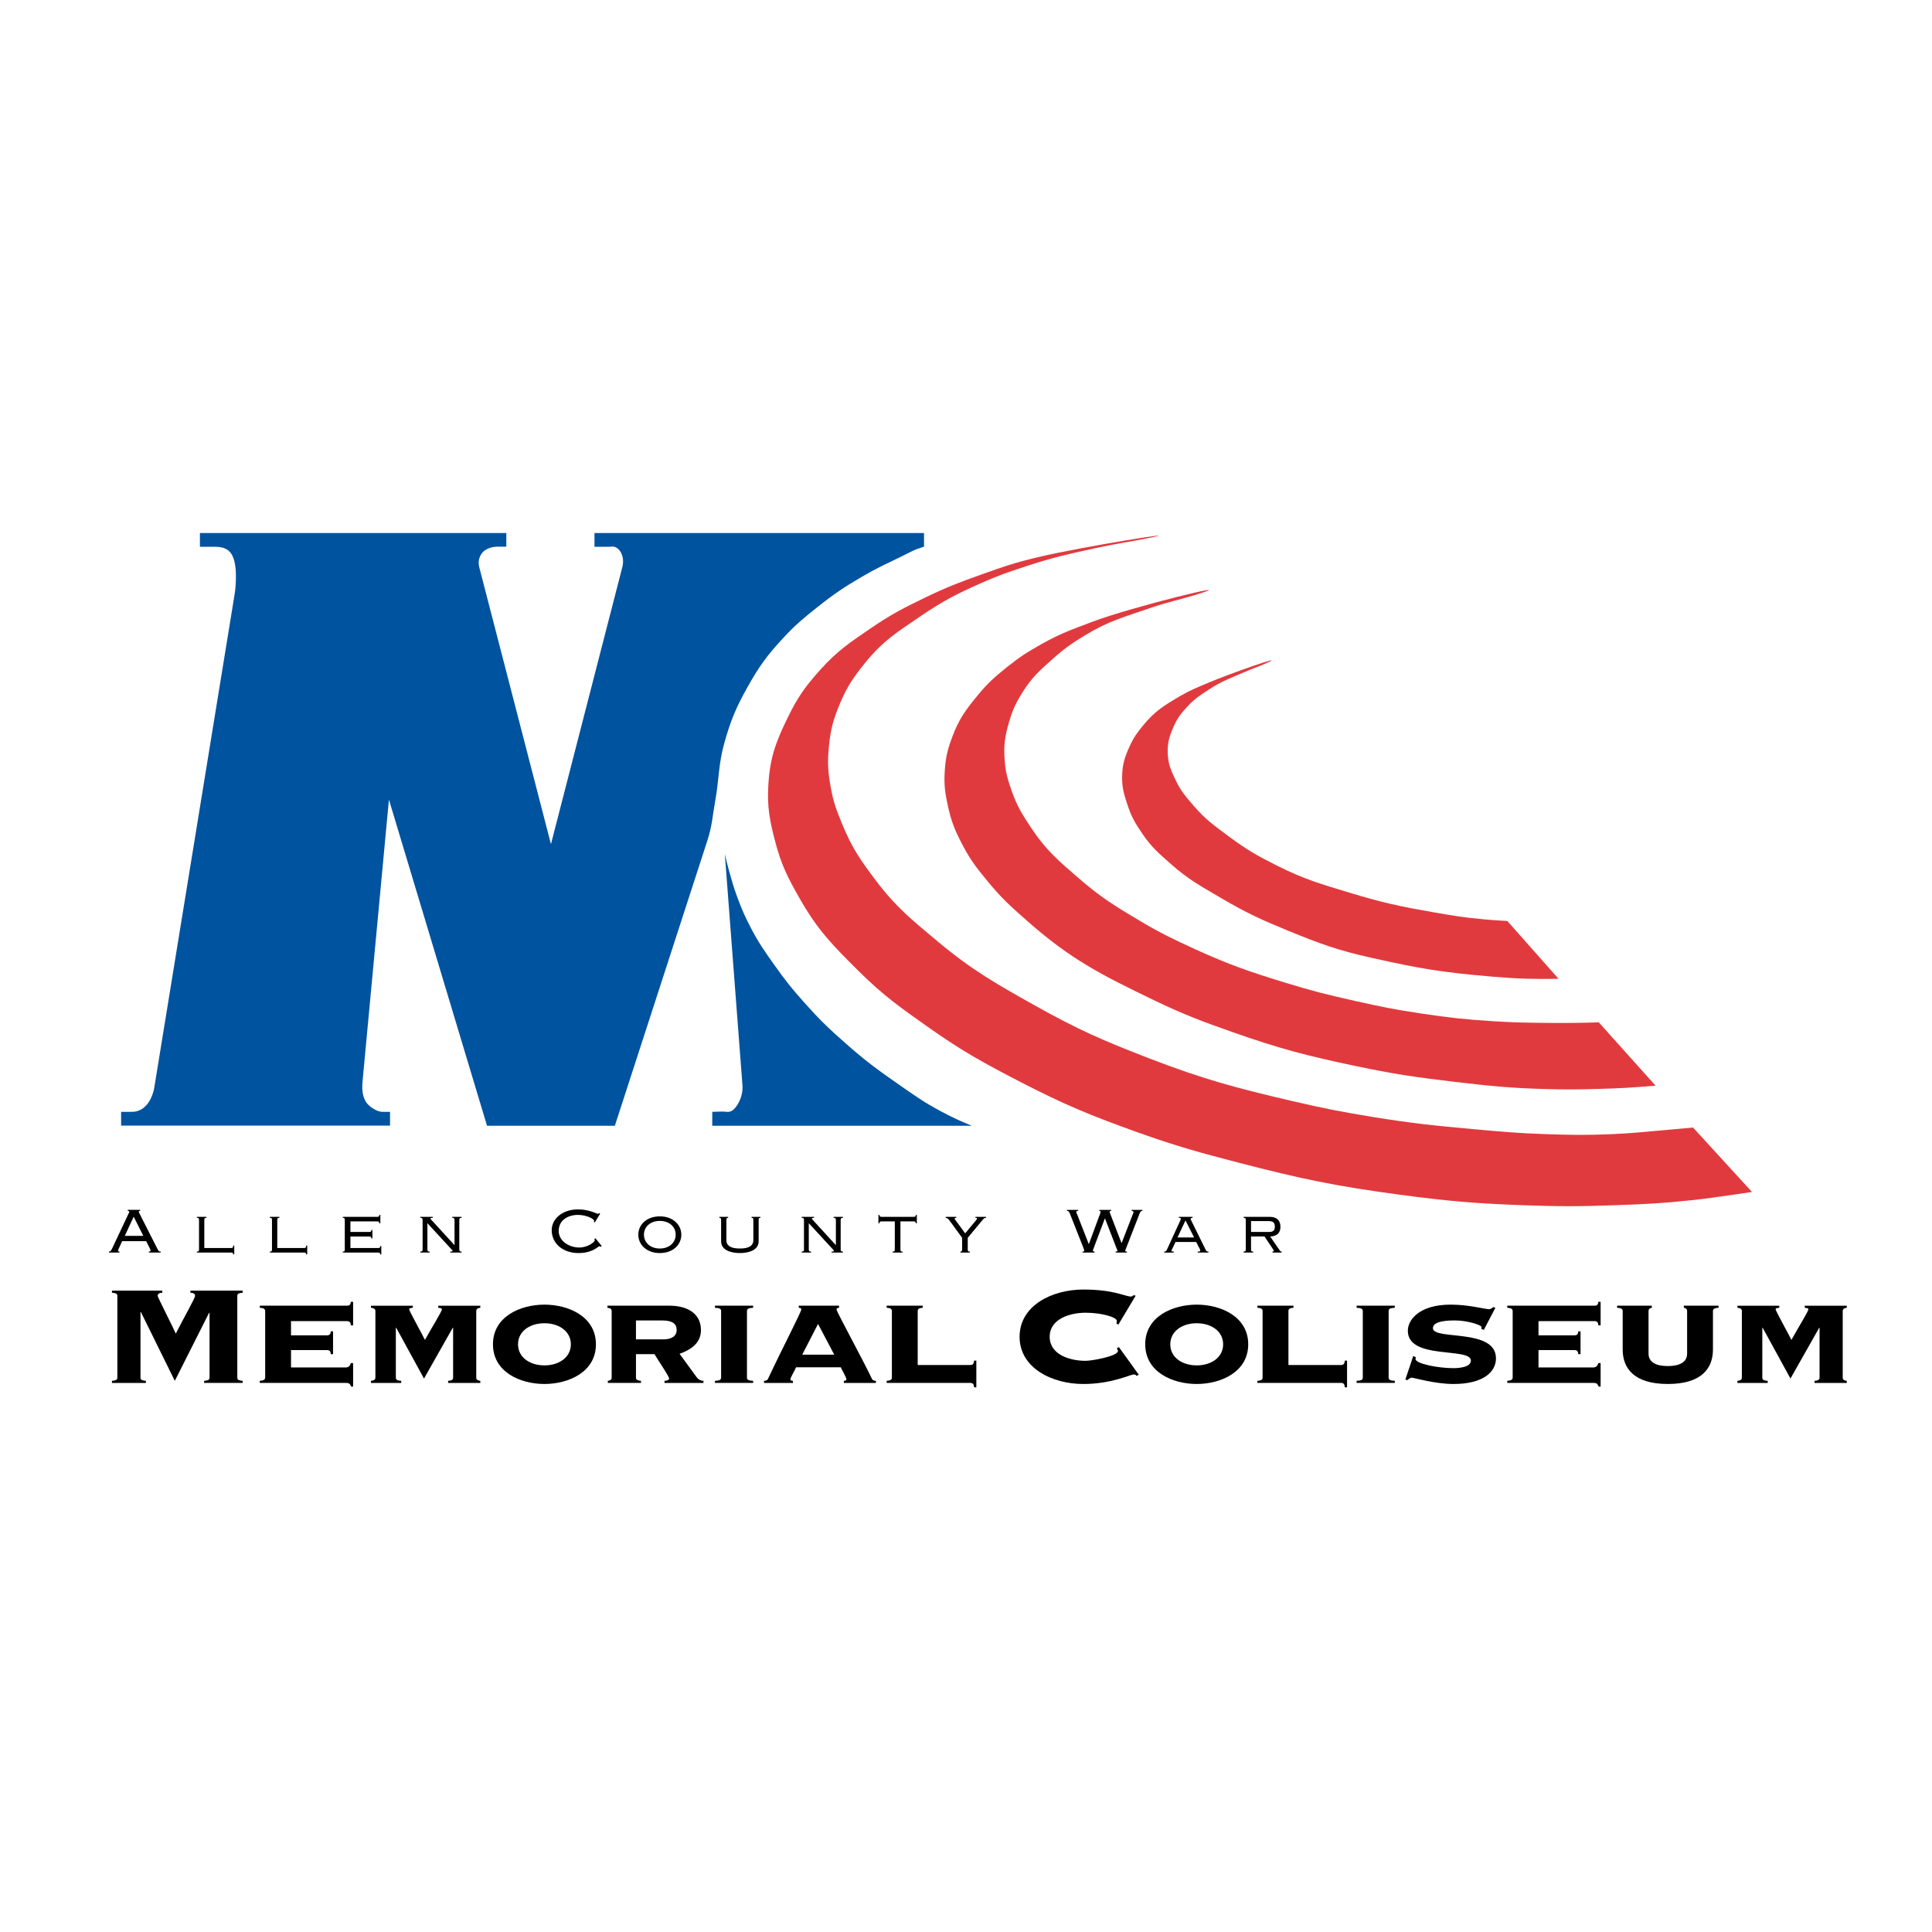 <?xml version="1.0" encoding="utf-8"?>
<!-- Generator: Adobe Illustrator 13.0.0, SVG Export Plug-In . SVG Version: 6.00 Build 14948)  -->
<!DOCTYPE svg PUBLIC "-//W3C//DTD SVG 1.0//EN" "http://www.w3.org/TR/2001/REC-SVG-20010904/DTD/svg10.dtd">
<svg version="1.0" id="Layer_1" xmlns="http://www.w3.org/2000/svg" xmlns:xlink="http://www.w3.org/1999/xlink" x="0px" y="0px"
	 width="192.756px" height="192.756px" viewBox="0 0 192.756 192.756" enable-background="new 0 0 192.756 192.756"
	 xml:space="preserve">
<g>
	<polygon fill-rule="evenodd" clip-rule="evenodd" fill="#FFFFFF" points="0,0 192.756,0 192.756,192.756 0,192.756 0,0 	"/>
	<path fill-rule="evenodd" clip-rule="evenodd" fill="#00539F" d="M19.946,53.181h30.569v1.359H49.69
		c-0.782,0-1.285,0.316-1.449,0.48c-0.076,0.076-0.673,0.613-0.42,1.594l7.148,27.61l7.12-27.637
		c0.257-0.996-0.192-1.869-0.796-2.034c-0.201-0.054-0.336,0-0.552,0c-0.557,0-0.871,0-1.428,0v-1.373h32.876v1.359l-0.756,0.261
		c-0.261,0.09-0.94,0.449-1.54,0.742c-1.519,0.745-2.4,1.125-3.861,1.978c-1.838,1.075-2.845,1.751-4.509,3.077
		c-1.354,1.079-2.117,1.704-3.299,2.968c-1.666,1.782-2.498,2.923-3.683,5.055c-1.117,2.007-1.629,3.23-2.254,5.439
		c-0.633,2.234-0.52,3.595-0.935,5.88c-0.277,1.525-0.292,2.425-0.77,3.9l-9.237,28.477H48.59l-9.786-32.542l-2.639,28.188
		c-0.095,1.011,0.111,1.636,0.385,2.031c0.248,0.358,0.989,0.935,1.608,0.935h0.756v1.374h-26.83v-1.374h0.77
		c0.3,0,0.477,0.017,0.77-0.055c1.1-0.268,1.607-1.483,1.76-2.308l8.026-49.286c0.148-0.91,0.143-1.935,0.11-2.362
		c-0.137-1.827-0.77-2.363-2.089-2.363h-1.485V53.181L19.946,53.181z"/>
	<path fill-rule="evenodd" clip-rule="evenodd" fill="#00539F" d="M72.314,85.187l1.76,23.077c0.096,1.245-0.632,2.335-1.072,2.569
		c-0.346,0.183-0.586,0.057-0.963,0.066l-0.976,0.028v1.389h25.896c-1.211-0.491-1.883-0.803-3.038-1.417
		c-1.796-0.951-2.729-1.639-4.398-2.802c-2.094-1.458-3.254-2.321-5.167-4.011c-1.671-1.475-2.586-2.347-4.069-4.011
		c-1.259-1.412-1.931-2.247-3.024-3.791c-0.997-1.407-1.569-2.207-2.364-3.737c-0.615-1.183-0.917-1.879-1.375-3.132
		c-0.346-0.949-0.502-1.499-0.77-2.472C72.566,86.263,72.47,85.875,72.314,85.187L72.314,85.187z"/>
	<path fill-rule="evenodd" clip-rule="evenodd" fill="#E13A3E" d="M155.499,97.658l-5.113-5.769l-0.88-0.055
		c-0.558-0.035-0.873-0.06-1.43-0.11c-2.005-0.181-3.129-0.367-5.113-0.715c-3.253-0.568-5.087-0.962-8.246-1.922
		c-2.889-0.878-4.559-1.341-7.257-2.693c-1.997-1-3.105-1.633-4.894-2.967c-1.438-1.072-2.296-1.664-3.465-3.022
		c-0.802-0.934-1.288-1.471-1.813-2.583c-0.432-0.913-0.702-1.465-0.771-2.472c-0.074-1.112,0.106-1.781,0.55-2.802
		c0.405-0.934,0.786-1.404,1.484-2.143c0.693-0.733,1.193-1.04,2.034-1.594c1.297-0.855,2.152-1.135,3.574-1.758
		c0.859-0.377,1.373-0.521,2.227-0.907c2.219-1.001-3.672,1.048-5.91,2.005c-1.052,0.451-1.664,0.676-2.653,1.251
		c-1.623,0.943-2.591,1.527-3.78,2.98c-0.597,0.732-0.923,1.175-1.318,2.032c-0.527,1.143-0.76,1.874-0.77,3.133
		c-0.009,1.046,0.173,1.64,0.495,2.637c0.404,1.258,0.792,1.93,1.538,3.021c0.916,1.34,1.644,1.948,2.859,3.022
		c1.746,1.544,2.939,2.168,4.948,3.352c2.528,1.49,4.047,2.184,6.762,3.296c3.151,1.29,4.98,1.955,8.303,2.693
		c4.948,1.098,6.872,1.428,11.985,1.867C151.433,97.66,152.902,97.686,155.499,97.658L155.499,97.658z"/>
	<path fill-rule="evenodd" clip-rule="evenodd" fill="#E13A3E" d="M165.175,108.318L159.512,102
		c-1.907,0.057-2.984,0.068-4.893,0.055c-2.188-0.018-3.424-0.028-5.608-0.165c-2.819-0.178-4.408-0.352-7.202-0.77
		c-2.612-0.391-4.076-0.685-6.652-1.264c-2.725-0.612-4.258-0.992-6.928-1.813c-3.586-1.104-5.604-1.793-9.017-3.352
		c-2.216-1.011-3.46-1.612-5.553-2.857c-2.448-1.457-3.839-2.312-5.993-4.176c-2.053-1.775-3.281-2.793-4.783-5.055
		c-0.923-1.389-1.438-2.213-1.979-3.791c-0.371-1.082-0.563-1.717-0.66-2.857c-0.129-1.547,0.003-2.466,0.44-3.956
		c0.373-1.27,0.716-1.963,1.43-3.077c0.893-1.392,1.626-2.03,2.859-3.132c1.188-1.063,1.935-1.591,3.299-2.418
		c2.324-1.411,3.861-1.806,6.432-2.692c1.912-0.659,3.05-0.842,4.976-1.456c4.131-1.316-6.695,1.294-10.747,2.83
		c-1.994,0.755-3.146,1.152-5.004,2.198c-1.415,0.795-2.199,1.289-3.464,2.307c-1.228,0.99-1.912,1.585-2.913,2.803
		c-1.199,1.456-1.869,2.355-2.529,4.12c-0.493,1.315-0.689,2.115-0.77,3.517c-0.078,1.354,0.039,2.137,0.33,3.462
		c0.359,1.636,0.751,2.531,1.54,4.01c0.773,1.454,1.377,2.186,2.419,3.462c1.399,1.713,2.353,2.547,4.013,4.011
		c4.308,3.793,7.311,5.305,12.48,7.801c3.023,1.459,4.807,2.127,7.973,3.242c4.636,1.634,7.34,2.338,12.15,3.352
		c3.847,0.811,6.047,1.134,9.951,1.594c3.44,0.404,5.39,0.61,8.852,0.715c2.058,0.061,3.22,0.054,5.277,0
		C161.556,108.587,162.864,108.515,165.175,108.318L165.175,108.318z"/>
	<path fill-rule="evenodd" clip-rule="evenodd" fill="#E13A3E" d="M174.796,118.922l-5.882-6.429
		c-1.18,0.113-1.845,0.175-3.024,0.275c-1.972,0.168-3.081,0.299-5.059,0.385c-2.57,0.11-4.025,0.084-6.597,0
		c-2.814-0.093-4.398-0.241-7.203-0.495c-3.914-0.354-6.126-0.578-10.006-1.208c-3.172-0.516-4.953-0.866-8.082-1.594
		c-5.688-1.323-8.9-2.182-14.35-4.285c-4.564-1.763-7.116-2.88-11.381-5.274c-3.966-2.228-6.243-3.511-9.731-6.429
		c-2.593-2.17-4.127-3.397-6.158-6.099c-1.513-2.012-2.345-3.22-3.298-5.549c-0.579-1.412-0.893-2.234-1.155-3.736
		c-0.273-1.563-0.327-2.487-0.165-4.066c0.172-1.695,0.439-2.658,1.1-4.23c0.711-1.694,1.321-2.579,2.473-4.012
		c1.791-2.229,3.241-3.118,5.608-4.725c2.222-1.508,3.59-2.212,6.048-3.297c1.676-0.739,2.658-1.075,4.397-1.648
		c2.705-0.89,4.284-1.231,7.064-1.84c2.025-0.443,3.191-0.575,5.224-0.989c4.308-0.878-6.625,0.852-11.105,1.922
		c-2.384,0.571-3.471,0.958-5.636,1.731c-2.182,0.779-3.411,1.248-5.498,2.252c-2.241,1.08-3.502,1.728-5.553,3.133
		c-2.061,1.411-3.275,2.212-4.948,4.065c-1.53,1.695-2.3,2.783-3.299,4.835c-1.199,2.465-1.773,4.022-1.924,6.758
		c-0.118,2.155,0.121,3.405,0.66,5.496c0.623,2.417,1.288,3.713,2.529,5.878c1.772,3.093,3.244,4.574,5.772,7.088
		c2.465,2.45,4.09,3.599,6.928,5.604c3.423,2.419,5.513,3.57,9.236,5.495c4.438,2.293,7.062,3.374,11.766,5.055
		c3.859,1.378,6.096,1.991,10.062,3.021c6.179,1.606,9.727,2.343,16.055,3.188c4.735,0.631,7.431,0.867,12.205,1.044
		c3.644,0.135,5.703,0.132,9.346,0c2.942-0.107,4.606-0.179,7.533-0.495c1.635-0.176,2.55-0.317,4.178-0.549
		C173.656,119.094,174.066,119.033,174.796,118.922L174.796,118.922z"/>
	<path fill-rule="evenodd" clip-rule="evenodd" d="M14.589,123.835l0.323,0.648c0.094,0.194,0.111,0.228,0.111,0.275
		c0,0.073-0.034,0.113-0.17,0.113v0.097h1.183v-0.097c-0.195,0-0.204-0.025-0.398-0.405l-1.635-3.223
		c-0.094-0.187-0.153-0.276-0.153-0.341s0.034-0.097,0.136-0.097v-0.097h-1.241v0.097c0.084,0,0.152,0.048,0.152,0.097
		c0,0.057-0.051,0.13-0.136,0.316l-1.54,3.271c-0.171,0.355-0.205,0.381-0.35,0.381v0.097h1.047v-0.097
		c-0.102,0-0.146-0.032-0.146-0.089c0-0.064,0.078-0.202,0.119-0.3l0.29-0.648H14.589L14.589,123.835z M13.338,121.389l0.961,1.912
		h-1.847L13.338,121.389L13.338,121.389z"/>
	<path fill-rule="evenodd" clip-rule="evenodd" d="M23.37,124.272h-0.103c0,0.187-0.042,0.244-0.211,0.244h-2.672v-2.787
		c0-0.186,0.034-0.227,0.212-0.227v-0.097h-0.952v0.097c0.179,0,0.213,0.041,0.213,0.227v2.915c0,0.188-0.034,0.228-0.213,0.228
		v0.097h3.413c0.169,0,0.211,0.058,0.211,0.179h0.103V124.272L23.37,124.272z"/>
	<path fill-rule="evenodd" clip-rule="evenodd" d="M30.65,124.272h-0.102c0,0.187-0.043,0.244-0.213,0.244h-2.671v-2.787
		c0-0.186,0.034-0.227,0.212-0.227v-0.097h-0.953v0.097c0.179,0,0.213,0.041,0.213,0.227v2.915c0,0.188-0.034,0.228-0.213,0.228
		v0.097h3.412c0.17,0,0.213,0.058,0.213,0.179h0.102V124.272L30.65,124.272z"/>
	<path fill-rule="evenodd" clip-rule="evenodd" d="M34.4,124.645c0,0.188-0.034,0.228-0.196,0.228v0.097h3.523
		c0.169,0,0.211,0.058,0.211,0.194h0.104v-0.843h-0.104c0,0.139-0.042,0.196-0.211,0.196h-2.766v-1.15h1.88
		c0.17,0,0.212,0.057,0.212,0.194h0.102v-0.843h-0.102c0,0.138-0.042,0.194-0.212,0.194h-1.88v-1.053h2.672
		c0.169,0,0.212,0.057,0.212,0.194h0.103v-0.843h-0.103c0,0.139-0.042,0.195-0.212,0.195h-3.43v0.097
		c0.162,0,0.196,0.041,0.196,0.227V124.645L34.4,124.645z"/>
	<path fill-rule="evenodd" clip-rule="evenodd" d="M42.871,124.969v-0.097c-0.179,0-0.229-0.04-0.229-0.228v-2.607l2.408,2.616
		c0.06,0.065,0.102,0.097,0.102,0.146c0,0.047-0.016,0.072-0.237,0.072v0.097h1.14v-0.097c-0.179,0-0.23-0.04-0.23-0.228v-2.915
		c0-0.186,0.052-0.227,0.23-0.227v-0.097h-0.937v0.097c0.179,0,0.23,0.041,0.23,0.227v2.503l-2.306-2.52
		c-0.06-0.063-0.094-0.104-0.094-0.137c0-0.041,0.051-0.073,0.23-0.073v-0.097h-1.243v0.097c0.179,0,0.229,0.041,0.229,0.227v2.915
		c0,0.188-0.05,0.228-0.229,0.228v0.097H42.871L42.871,124.969z"/>
	<path fill-rule="evenodd" clip-rule="evenodd" d="M59.409,123.544l-0.111,0.064c0.018,0.024,0.043,0.074,0.043,0.113
		c0,0.219-0.732,0.745-1.541,0.745c-1.047,0-2.059-0.673-2.059-1.651c0-1.119,0.987-1.604,1.906-1.604
		c0.902,0,1.634,0.413,1.634,0.591c0,0.05-0.026,0.082-0.043,0.105l0.111,0.049l0.528-0.866l-0.103-0.064
		c-0.034,0.04-0.042,0.072-0.127,0.072c-0.094,0-0.289-0.113-0.622-0.219c-0.331-0.104-0.783-0.219-1.336-0.219
		c-1.625,0-2.646,0.98-2.646,2.074c0,1.304,1.089,2.284,2.681,2.284c1.421,0,1.957-0.682,2.076-0.682
		c0.052,0,0.094,0.017,0.127,0.058l0.111-0.074L59.409,123.544L59.409,123.544z"/>
	<path fill-rule="evenodd" clip-rule="evenodd" d="M65.83,121.357c-1.31,0-2.145,0.826-2.145,1.83c0,1.005,0.834,1.831,2.145,1.831
		s2.145-0.826,2.145-1.831C67.974,122.184,67.14,121.357,65.83,121.357L65.83,121.357z M65.83,121.811
		c0.971,0,1.583,0.607,1.583,1.369c0,0.77-0.612,1.385-1.583,1.385c-0.97,0-1.583-0.615-1.583-1.385
		C64.247,122.418,64.859,121.811,65.83,121.811L65.83,121.811z"/>
	<path fill-rule="evenodd" clip-rule="evenodd" d="M75.689,121.729c0-0.186,0.034-0.227,0.178-0.227v-0.097h-0.885v0.097
		c0.144,0,0.179,0.041,0.179,0.227v2c0,0.616-0.537,0.835-1.345,0.835s-1.344-0.219-1.344-0.835v-2c0-0.186,0.034-0.227,0.179-0.227
		v-0.097h-0.886v0.097c0.145,0,0.18,0.041,0.18,0.227v2.105c-0.009,0.907,1.013,1.184,1.872,1.184c0.859,0,1.881-0.276,1.873-1.184
		V121.729L75.689,121.729z"/>
	<path fill-rule="evenodd" clip-rule="evenodd" d="M80.921,124.969v-0.097c-0.179,0-0.229-0.04-0.229-0.228v-2.607l2.407,2.616
		c0.06,0.065,0.102,0.097,0.102,0.146c0,0.047-0.016,0.072-0.238,0.072v0.097h1.139v-0.097c-0.177,0-0.229-0.04-0.229-0.228v-2.915
		c0-0.186,0.052-0.227,0.229-0.227v-0.097h-0.936v0.097c0.179,0,0.23,0.041,0.23,0.227v2.503l-2.306-2.52
		c-0.06-0.063-0.094-0.104-0.094-0.137c0-0.041,0.05-0.073,0.229-0.073v-0.097h-1.242v0.097c0.179,0,0.229,0.041,0.229,0.227v2.915
		c0,0.188-0.05,0.228-0.229,0.228v0.097H80.921L80.921,124.969z"/>
	<path fill-rule="evenodd" clip-rule="evenodd" d="M91.472,121.211h-0.103c0,0.139-0.042,0.195-0.212,0.195h-3.2
		c-0.17,0-0.213-0.057-0.213-0.195h-0.102v0.843h0.102c0-0.138,0.042-0.194,0.213-0.194h1.318v2.785
		c0,0.188-0.034,0.228-0.212,0.228v0.097h0.987v-0.097c-0.178,0-0.213-0.04-0.213-0.228v-2.785h1.32
		c0.169,0,0.212,0.057,0.212,0.194h0.103V121.211L91.472,121.211z"/>
	<path fill-rule="evenodd" clip-rule="evenodd" d="M96.765,124.969v-0.097c-0.18,0-0.213-0.04-0.213-0.228v-1.149l1.413-1.7
		c0.171-0.203,0.213-0.292,0.407-0.292v-0.097h-1.055v0.097c0.137,0,0.163,0.016,0.163,0.082c0,0.039-0.025,0.072-0.093,0.153
		l-1.089,1.312l-0.961-1.304c-0.035-0.041-0.094-0.113-0.094-0.161c0-0.058,0.042-0.082,0.169-0.082v-0.097h-1.055v0.097
		c0.128,0,0.255,0.105,0.333,0.21l1.302,1.782v1.149c0,0.188-0.034,0.228-0.179,0.228v0.097H96.765L96.765,124.969z"/>
	<path fill-rule="evenodd" clip-rule="evenodd" d="M109.21,124.969v-0.097c-0.112,0-0.171-0.032-0.171-0.081
		c0-0.072,0.025-0.13,0.051-0.194l1.141-3.028h0.017l1.141,2.948c0.034,0.089,0.094,0.202,0.094,0.274
		c0,0.049-0.025,0.081-0.171,0.081v0.097h1.123v-0.097c-0.127,0-0.169-0.017-0.169-0.072c0-0.081,0.042-0.146,0.093-0.283
		l1.336-3.435c0.086-0.211,0.136-0.275,0.281-0.275v-0.097h-1.073v0.097c0.111,0,0.188,0.048,0.188,0.113
		c0,0.064-0.024,0.105-0.051,0.178l-1.132,2.915h-0.017l-1.106-2.874c-0.034-0.089-0.076-0.171-0.076-0.227
		c0-0.081,0.052-0.105,0.153-0.105v-0.097h-1.183v0.097c0.084,0,0.127,0.024,0.127,0.097c0,0.033-0.009,0.073-0.025,0.122
		l-1.141,3.085h-0.017l-1.148-2.933c-0.043-0.104-0.094-0.186-0.094-0.25c0-0.073,0.042-0.121,0.187-0.121v-0.097h-1.114v0.097
		c0.153,0,0.221,0.089,0.289,0.275l1.361,3.449c0.026,0.074,0.068,0.18,0.068,0.252c0,0.063-0.017,0.089-0.17,0.089v0.097H109.21
		L109.21,124.969z"/>
	<path fill-rule="evenodd" clip-rule="evenodd" d="M117.111,124.969v-0.097c-0.171,0-0.231-0.032-0.231-0.098
		c0-0.048,0.069-0.146,0.111-0.243l0.289-0.615h2.068l0.349,0.681c0.026,0.057,0.052,0.105,0.052,0.178
		c0,0.065-0.052,0.098-0.256,0.098v0.097h1.072v-0.097c-0.179,0-0.229-0.089-0.265-0.161l-1.454-2.948
		c-0.025-0.058-0.06-0.105-0.06-0.163c0-0.072,0.11-0.097,0.195-0.097v-0.097h-1.378v0.08c0.153,0.008,0.213,0.065,0.213,0.113
		c0,0.041-0.009,0.065-0.044,0.139l-1.344,2.931c-0.051,0.122-0.093,0.203-0.272,0.203v0.097H117.111L117.111,124.969z
		 M119.136,123.463h-1.659l0.8-1.7L119.136,123.463L119.136,123.463z"/>
	<path fill-rule="evenodd" clip-rule="evenodd" d="M124.816,121.827h1.728c0.501,0,0.646,0.17,0.646,0.559
		c0,0.356-0.153,0.526-0.562,0.526h-1.812V121.827L124.816,121.827z M124.816,123.366h1.345l0.834,1.247
		c0.06,0.098,0.094,0.146,0.094,0.194c0,0.048-0.018,0.064-0.137,0.064v0.097h0.919v-0.097c-0.094,0-0.136-0.032-0.213-0.146
		l-0.936-1.36c0.655-0.017,1.029-0.34,1.029-0.964c0-0.607-0.341-0.996-1.071-0.996h-2.604v0.097c0.179,0,0.213,0.041,0.213,0.227
		v2.915c0,0.188-0.034,0.228-0.213,0.228v0.097h0.953v-0.097c-0.179,0-0.213-0.04-0.213-0.228V123.366L124.816,123.366z"/>
	<path fill-rule="evenodd" clip-rule="evenodd" d="M24.214,137.975v-0.21c-0.481-0.036-0.538-0.159-0.538-0.315v-8.161
		c0-0.157,0.057-0.279,0.538-0.314v-0.211H19v0.211c0.309,0.018,0.461,0.105,0.461,0.314c0,0.229-1.039,2.032-1.924,3.765
		c-0.191-0.473-1.809-3.642-1.809-3.765c0-0.209,0.155-0.297,0.462-0.314v-0.211H11.17v0.211c0.48,0.035,0.538,0.157,0.538,0.314
		v8.161c0,0.156-0.057,0.279-0.538,0.315v0.21h3.385v-0.21c-0.48-0.036-0.538-0.159-0.538-0.315v-6.55h0.039l3.386,6.865
		l3.425-6.796l0.039,0.035v6.445c0,0.156-0.059,0.279-0.54,0.315v0.21H24.214L24.214,137.975z"/>
	<path fill-rule="evenodd" clip-rule="evenodd" d="M29.035,136.433V134.7h3.617c0.155,0,0.346,0.069,0.346,0.402h0.231v-2.276
		h-0.231c0,0.332-0.191,0.401-0.346,0.401h-3.617v-1.417h5.618c0.154,0,0.346,0.07,0.346,0.42h0.231v-2.347h-0.231
		c0,0.315-0.192,0.385-0.346,0.385h-8.734v0.21c0.269,0.018,0.538,0.07,0.538,0.315v6.655c0,0.244-0.269,0.297-0.538,0.315v0.21
		H34.5c0.308,0,0.403,0.052,0.538,0.367h0.193v-2.347h-0.231c-0.076,0.315-0.269,0.438-0.5,0.438H29.035L29.035,136.433z"/>
	<path fill-rule="evenodd" clip-rule="evenodd" d="M39.493,132.476h0.039l2.771,5.062l2.867-5.062h0.038v4.974
		c0,0.244-0.23,0.297-0.5,0.315v0.21h3.212v-0.21c-0.173-0.019-0.404-0.071-0.404-0.315v-6.655c0-0.245,0.23-0.298,0.404-0.315
		v-0.21h-4.194v0.21c0.193,0.018,0.366,0.035,0.366,0.141c0,0.228-1.078,1.926-1.694,3.064c-0.153-0.351-1.577-2.89-1.577-3.064
		c0-0.105,0.173-0.123,0.365-0.141v-0.21h-4.175v0.21c0.211,0.018,0.443,0.07,0.443,0.315v6.655c0,0.244-0.232,0.297-0.443,0.315
		v0.21h3.02v-0.21c-0.307-0.019-0.538-0.071-0.538-0.315V132.476L39.493,132.476z"/>
	<path fill-rule="evenodd" clip-rule="evenodd" d="M54.319,130.164c-2.405,0-5.137,1.19-5.137,3.958
		c0,2.767,2.731,3.958,5.137,3.958s5.137-1.191,5.137-3.958C59.456,131.354,56.725,130.164,54.319,130.164L54.319,130.164z
		 M54.319,132.02c1.462,0,2.636,0.807,2.636,2.103c0,1.295-1.173,2.101-2.636,2.101s-2.636-0.806-2.636-2.101
		C51.684,132.826,52.857,132.02,54.319,132.02L54.319,132.02z"/>
	<path fill-rule="evenodd" clip-rule="evenodd" d="M61.026,137.449c0,0.244-0.231,0.297-0.385,0.315v0.21h3.31v-0.21
		c-0.27-0.019-0.501-0.071-0.501-0.315v-2.347h1.848c0.153,0.297,1.462,2.206,1.462,2.435c0,0.174-0.289,0.228-0.462,0.228v0.21
		h3.886v-0.21c-0.269,0-0.538-0.159-0.672-0.351l-1.713-2.347c1.192-0.42,2.135-1.104,2.135-2.364c0-1.594-1.27-2.435-3.155-2.435
		h-6.176v0.21c0.192,0.018,0.423,0.07,0.423,0.315V137.449L61.026,137.449z M63.45,131.74h2.598c1.136,0,1.462,0.402,1.462,0.945
		c0,0.63-0.519,0.945-1.328,0.945H63.45V131.74L63.45,131.74z"/>
	<path fill-rule="evenodd" clip-rule="evenodd" d="M71.331,130.269v0.21c0.384,0.018,0.615,0.07,0.615,0.315v6.655
		c0,0.244-0.23,0.297-0.615,0.315v0.21h3.809v-0.21c-0.385-0.019-0.615-0.071-0.615-0.315v-6.655c0-0.245,0.23-0.298,0.615-0.315
		v-0.21H71.331L71.331,130.269z"/>
	<path fill-rule="evenodd" clip-rule="evenodd" d="M80.039,135.155l1.578-3.065l1.616,3.065H80.039L80.039,135.155z M87.389,137.975
		v-0.21c-0.154,0-0.328-0.054-0.384-0.176c-0.848-1.804-3.542-6.725-3.542-6.935c0-0.123,0.059-0.158,0.25-0.176v-0.21h-4.021v0.21
		c0.192,0.018,0.25,0.053,0.25,0.176c0,0.245-1.79,3.659-3.33,6.935c-0.057,0.122-0.23,0.176-0.384,0.176v0.21h2.886v-0.21
		c-0.077,0-0.25,0-0.25-0.159c0-0.191,0.442-0.874,0.559-1.19h4.463c0.134,0.316,0.558,0.999,0.558,1.19
		c0,0.159-0.173,0.159-0.251,0.159v0.21H87.389L87.389,137.975z"/>
	<path fill-rule="evenodd" clip-rule="evenodd" d="M88.983,137.449c0,0.244-0.231,0.297-0.52,0.315v0.21h8.37
		c0.153,0,0.346,0.069,0.346,0.438h0.23v-2.662h-0.23c0,0.367-0.193,0.438-0.346,0.438h-5.273v-5.395
		c0-0.245,0.232-0.298,0.501-0.315v-0.21h-3.598v0.21c0.288,0.018,0.52,0.07,0.52,0.315V137.449L88.983,137.449z"/>
	<path fill-rule="evenodd" clip-rule="evenodd" d="M113.307,129.271l-0.212-0.053c-0.076,0.088-0.173,0.141-0.288,0.141
		c-0.193,0-0.578-0.141-1.328-0.332c-0.77-0.193-1.865-0.369-3.405-0.369c-3.078,0-6.35,1.577-6.35,4.712
		c0,3.134,3.271,4.711,6.35,4.711c2.866,0,4.656-0.947,5.041-0.947c0.135,0,0.212,0.018,0.27,0.141l0.23-0.123l-1.981-2.749
		l-0.212,0.123c0.038,0.088,0.115,0.158,0.115,0.262c0,0.509-2.559,0.981-3.232,0.981c-1.558,0-3.578-0.612-3.578-2.398
		c0-1.787,2.021-2.4,3.578-2.4c1.636,0,3.117,0.455,3.117,0.807c0,0.123-0.019,0.191-0.038,0.262l0.192,0.123L113.307,129.271
		L113.307,129.271z"/>
	<path fill-rule="evenodd" clip-rule="evenodd" d="M119.397,130.164c-2.405,0-5.138,1.19-5.138,3.958
		c0,2.767,2.732,3.958,5.138,3.958c2.404,0,5.138-1.191,5.138-3.958C124.535,131.354,121.802,130.164,119.397,130.164
		L119.397,130.164z M119.397,132.02c1.463,0,2.636,0.807,2.636,2.103c0,1.295-1.173,2.101-2.636,2.101
		c-1.462,0-2.637-0.806-2.637-2.101C116.761,132.826,117.936,132.02,119.397,132.02L119.397,132.02z"/>
	<path fill-rule="evenodd" clip-rule="evenodd" d="M125.969,137.449c0,0.244-0.23,0.297-0.519,0.315v0.21h8.369
		c0.154,0,0.346,0.069,0.346,0.438h0.232v-2.662h-0.232c0,0.367-0.191,0.438-0.346,0.438h-5.271v-5.395
		c0-0.245,0.23-0.298,0.501-0.315v-0.21h-3.599v0.21c0.288,0.018,0.519,0.07,0.519,0.315V137.449L125.969,137.449z"/>
	<path fill-rule="evenodd" clip-rule="evenodd" d="M135.351,130.269v0.21c0.385,0.018,0.615,0.07,0.615,0.315v6.655
		c0,0.244-0.23,0.297-0.615,0.315v0.21h3.809v-0.21c-0.385-0.019-0.615-0.071-0.615-0.315v-6.655c0-0.245,0.23-0.298,0.615-0.315
		v-0.21H135.351L135.351,130.269z"/>
	<path fill-rule="evenodd" clip-rule="evenodd" d="M140.211,137.641l0.212,0.053c0.135-0.122,0.27-0.244,0.442-0.244
		c0.154,0,2.309,0.631,4.155,0.631c2.944,0,4.233-1.191,4.233-2.558c0-3.047-6.291-1.77-6.291-3.013c0-0.77,1.711-0.77,2.193-0.77
		c1.288,0,2.654,0.473,2.654,0.648c0,0.069-0.019,0.139-0.019,0.191l0.25,0.105l1.154-2.207l-0.213-0.069
		c-0.096,0.069-0.211,0.21-0.422,0.21c-0.423,0-2.001-0.455-3.829-0.455c-3.137,0-4.271,1.523-4.271,2.609
		c0,2.942,6.291,1.61,6.291,2.977c0,0.683-1.271,0.753-1.751,0.753c-1.559,0-3.771-0.455-3.771-0.91c0-0.088,0.02-0.141,0.02-0.193
		l-0.25-0.104L140.211,137.641L140.211,137.641z"/>
	<path fill-rule="evenodd" clip-rule="evenodd" d="M153.497,136.433V134.7h3.617c0.154,0,0.347,0.069,0.347,0.402h0.23v-2.276h-0.23
		c0,0.332-0.192,0.401-0.347,0.401h-3.617v-1.417h5.619c0.153,0,0.347,0.07,0.347,0.42h0.23v-2.347h-0.23
		c0,0.315-0.193,0.385-0.347,0.385h-8.735v0.21c0.27,0.018,0.538,0.07,0.538,0.315v6.655c0,0.244-0.269,0.297-0.538,0.315v0.21
		h8.581c0.308,0,0.403,0.052,0.538,0.367h0.193v-2.347h-0.23c-0.077,0.315-0.271,0.438-0.501,0.438H153.497L153.497,136.433z"/>
	<path fill-rule="evenodd" clip-rule="evenodd" d="M161.896,134.647c0,1.855,1.116,3.433,4.503,3.433
		c3.386,0,4.502-1.577,4.502-3.433v-3.854c0-0.245,0.251-0.298,0.558-0.315v-0.21h-3.462v0.21c0.114,0.018,0.326,0.07,0.326,0.315
		v4.256c0,0.893-0.808,1.243-1.924,1.243s-1.924-0.351-1.924-1.243v-4.256c0-0.245,0.212-0.298,0.327-0.315v-0.21h-3.464v0.21
		c0.308,0.018,0.558,0.07,0.558,0.315V134.647L161.896,134.647z"/>
	<path fill-rule="evenodd" clip-rule="evenodd" d="M175.826,132.476h0.038l2.771,5.062l2.865-5.062h0.039v4.974
		c0,0.244-0.23,0.297-0.499,0.315v0.21h3.212v-0.21c-0.173-0.019-0.403-0.071-0.403-0.315v-6.655c0-0.245,0.23-0.298,0.403-0.315
		v-0.21h-4.193v0.21c0.191,0.018,0.364,0.035,0.364,0.141c0,0.228-1.077,1.926-1.692,3.064c-0.154-0.351-1.578-2.89-1.578-3.064
		c0-0.105,0.173-0.123,0.365-0.141v-0.21h-4.175v0.21c0.212,0.018,0.442,0.07,0.442,0.315v6.655c0,0.244-0.23,0.297-0.442,0.315
		v0.21h3.021v-0.21c-0.308-0.019-0.538-0.071-0.538-0.315V132.476L175.826,132.476z"/>
</g>
</svg>

